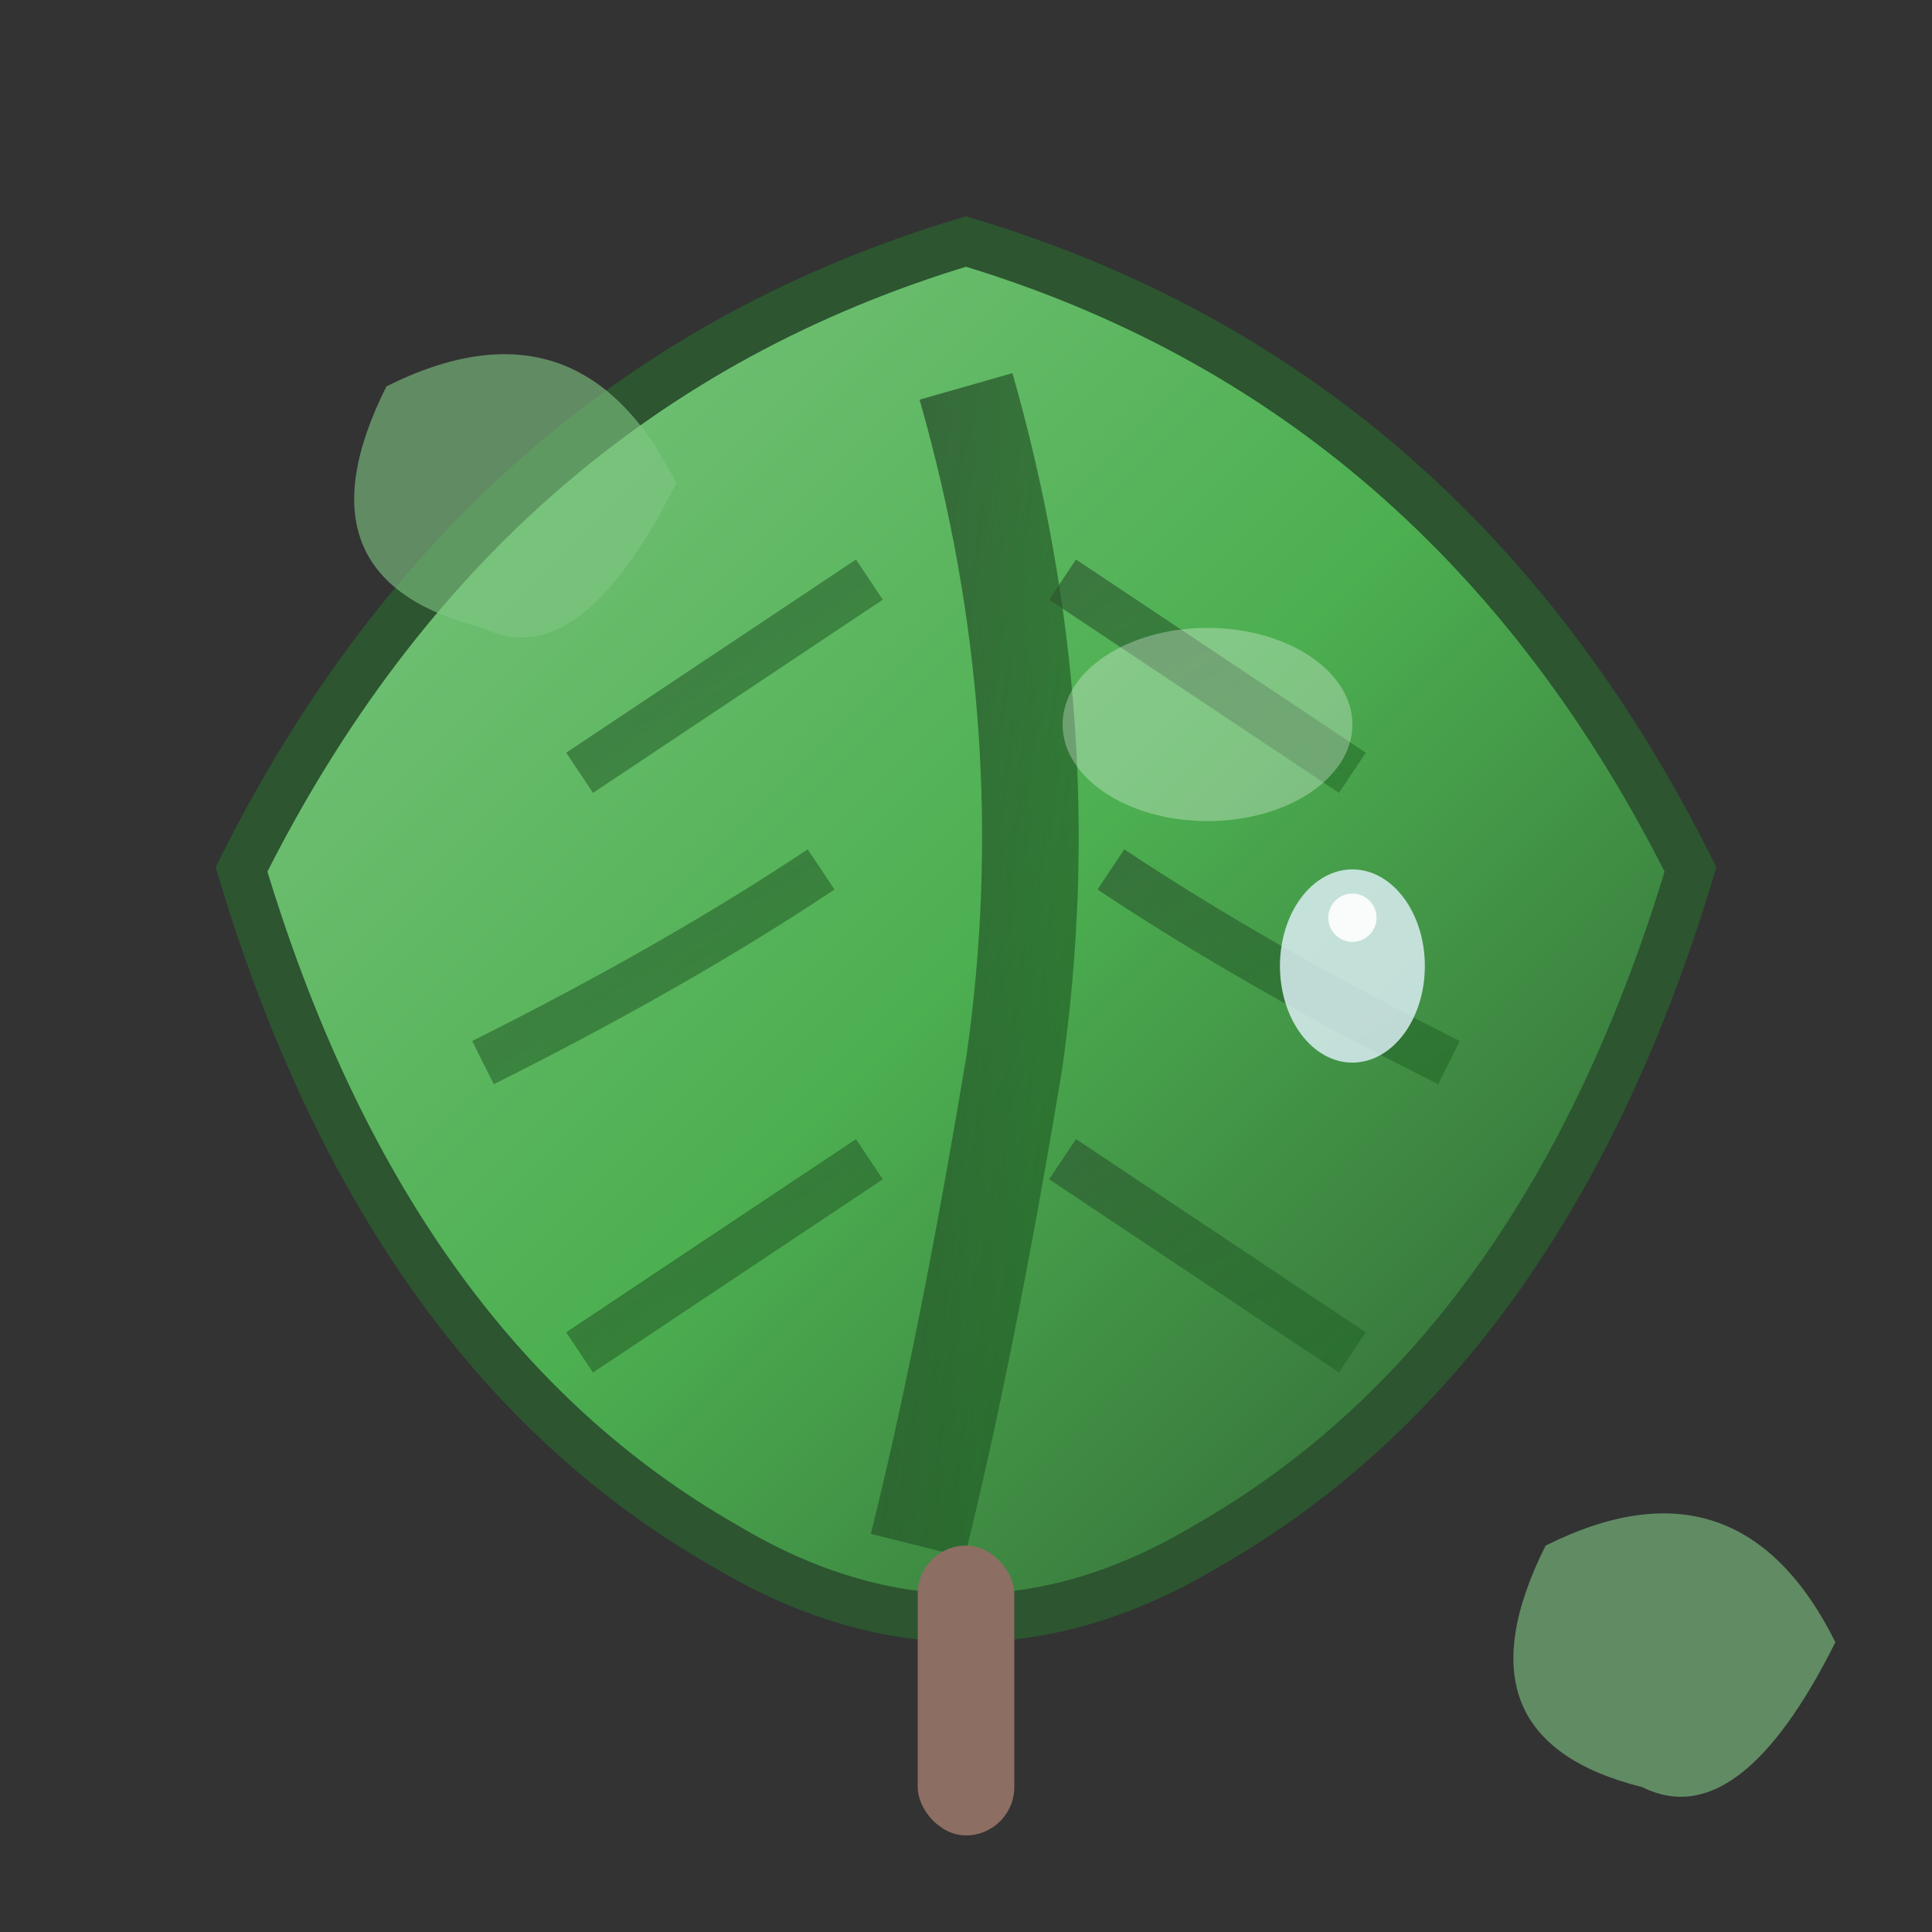 <svg xmlns="http://www.w3.org/2000/svg" viewBox="0 0 40 40" width="40" height="40">
  <rect x="0" y="0" width="40" height="40" fill="#333333" stroke="none"/>
  <defs>
    <linearGradient id="leafMainGradient" x1="0%" y1="0%" x2="100%" y2="100%">
      <stop offset="0%" style="stop-color:#81C784;stop-opacity:1" />
      <stop offset="50%" style="stop-color:#4CAF50;stop-opacity:1" />
      <stop offset="100%" style="stop-color:#2c5530;stop-opacity:1" />
    </linearGradient>
    <linearGradient id="leafVeinGradient" x1="0%" y1="0%" x2="100%" y2="100%">
      <stop offset="0%" style="stop-color:#2c5530;stop-opacity:0.8" />
      <stop offset="100%" style="stop-color:#1B5E20;stop-opacity:0.6" />
    </linearGradient>
  </defs>
  
  <!-- Main leaf shape -->
  <path d="M20 5 Q30 8, 35 18 Q32 28, 25 32 Q20 35, 15 32 Q8 28, 5 18 Q10 8, 20 5 Z" 
        fill="url(#leafMainGradient)" stroke="#2c5530" stroke-width="1"/>
  
  <!-- Central vein -->
  <path d="M20 8 Q22 15, 21 22 Q20 28, 19 32" 
        fill="none" stroke="url(#leafVeinGradient)" stroke-width="2"/>
  
  <!-- Side veins - left -->
  <path d="M18 12 Q15 14, 12 16" 
        fill="none" stroke="url(#leafVeinGradient)" stroke-width="1" opacity="0.8"/>
  <path d="M17 18 Q14 20, 10 22" 
        fill="none" stroke="url(#leafVeinGradient)" stroke-width="1" opacity="0.8"/>
  <path d="M18 24 Q15 26, 12 28" 
        fill="none" stroke="url(#leafVeinGradient)" stroke-width="1" opacity="0.8"/>
  
  <!-- Side veins - right -->
  <path d="M22 12 Q25 14, 28 16" 
        fill="none" stroke="url(#leafVeinGradient)" stroke-width="1" opacity="0.8"/>
  <path d="M23 18 Q26 20, 30 22" 
        fill="none" stroke="url(#leafVeinGradient)" stroke-width="1" opacity="0.8"/>
  <path d="M22 24 Q25 26, 28 28" 
        fill="none" stroke="url(#leafVeinGradient)" stroke-width="1" opacity="0.8"/>
  
  <!-- Leaf stem -->
  <rect x="19" y="32" width="2" height="6" fill="#8D6E63" rx="1"/>
  
  <!-- Highlight for freshness -->
  <ellipse cx="25" cy="15" rx="3" ry="2" fill="white" opacity="0.3"/>
  
  <!-- Dew drop -->
  <ellipse cx="28" cy="20" rx="1.5" ry="2" fill="#E3F2FD" opacity="0.8"/>
  <circle cx="28" cy="19" r="0.5" fill="white" opacity="0.9"/>
  
  <!-- Small accent leaves -->
  <g opacity="0.6">
    <path d="M8 8 Q12 6, 14 10 Q12 14, 10 13 Q6 12, 8 8" fill="#81C784"/>
    <path d="M32 32 Q36 30, 38 34 Q36 38, 34 37 Q30 36, 32 32" fill="#81C784"/>
  </g>
</svg>
